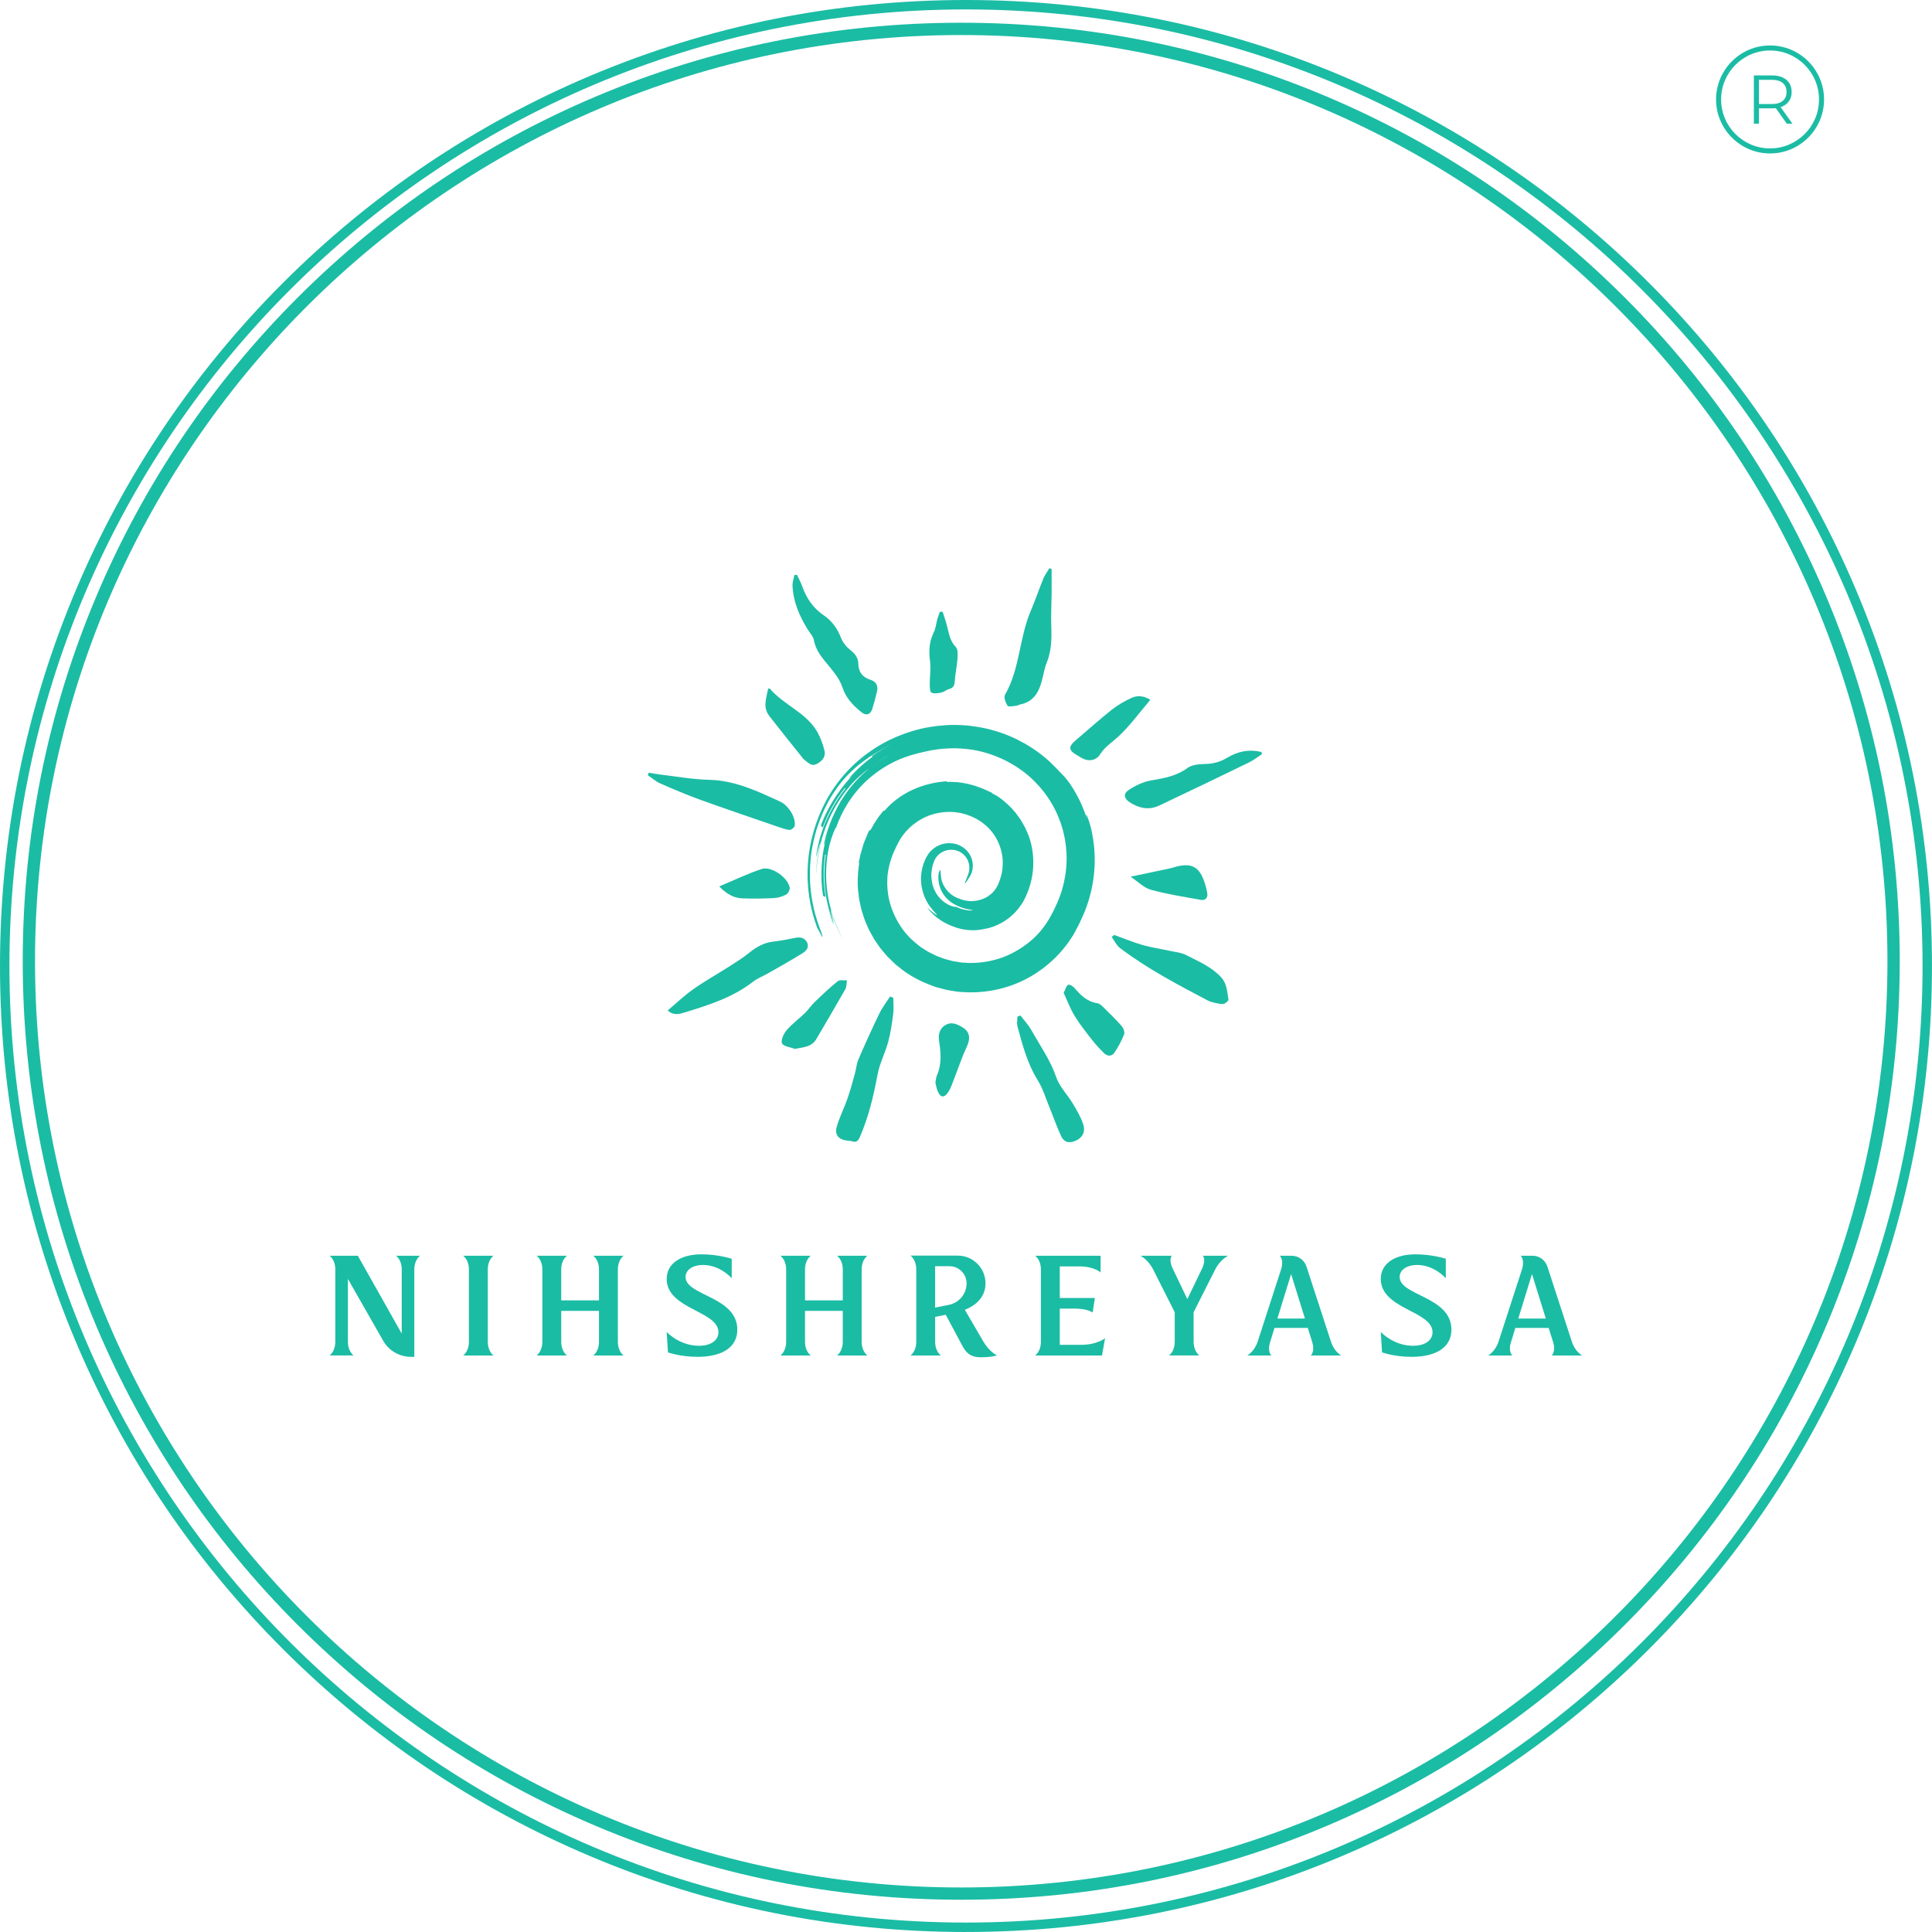 <svg width="170" height="170" viewBox="0 0 170 170" fill="none" xmlns="http://www.w3.org/2000/svg">
<g clip-path="url(#clip0_2013_800)">
<path d="M84.58 167.161C73.433 167.161 62.618 164.977 52.437 160.671C42.602 156.511 33.772 150.557 26.188 142.973C18.604 135.388 12.65 126.558 8.49 116.724C4.184 106.543 2 95.728 2 84.58C2 73.433 4.184 62.618 8.49 52.437C12.65 42.602 18.604 33.772 26.188 26.188C33.772 18.604 42.602 12.65 52.437 8.49C62.618 4.184 73.433 2 84.58 2C95.728 2 106.543 4.184 116.724 8.49C126.558 12.65 135.388 18.604 142.973 26.188C150.557 33.772 156.511 42.602 160.67 52.437C164.977 62.618 167.161 73.433 167.161 84.58C167.161 95.728 164.977 106.543 160.67 116.724C156.511 126.558 150.557 135.388 142.973 142.973C135.388 150.557 126.558 156.511 116.724 160.671C106.543 164.977 95.728 167.161 84.58 167.161ZM84.58 3.083C39.642 3.083 3.081 39.644 3.081 84.582C3.081 129.521 39.642 166.082 84.58 166.082C129.519 166.082 166.08 129.521 166.08 84.582C166.08 39.644 129.521 3.083 84.58 3.083Z" fill="#1BBCA4"/>
<path d="M84.999 170C73.525 170 62.393 167.752 51.913 163.32C41.792 159.038 32.701 152.91 24.895 145.104C17.09 137.299 10.96 128.208 6.68 118.087C2.248 107.605 0 96.475 0 84.999C0 73.523 2.248 62.393 6.68 51.913C10.962 41.792 17.09 32.701 24.895 24.895C32.701 17.09 41.792 10.96 51.913 6.68C62.393 2.248 73.525 0 84.999 0C96.473 0 107.605 2.248 118.085 6.68C128.206 10.962 137.297 17.09 145.103 24.895C152.908 32.701 159.038 41.792 163.318 51.913C167.75 62.393 169.998 73.525 169.998 84.999C169.998 96.473 167.75 107.605 163.318 118.085C159.036 128.206 152.908 137.297 145.103 145.103C137.297 152.908 128.206 159.038 118.085 163.318C107.605 167.75 96.473 169.998 84.999 169.998V170ZM84.999 0.829C38.587 0.829 0.829 38.587 0.829 84.999C0.829 131.411 38.587 169.169 84.999 169.169C131.411 169.169 169.169 131.411 169.169 84.999C169.169 38.587 131.411 0.829 84.999 0.829Z" fill="#1BBCA4"/>
<path d="M155.751 13.502C153.132 13.502 151 11.37 151 8.751C151 6.132 153.132 4 155.751 4C158.37 4 160.502 6.132 160.502 8.751C160.502 11.37 158.37 13.502 155.751 13.502ZM155.751 4.443C153.375 4.443 151.443 6.375 151.443 8.751C151.443 11.126 153.375 13.059 155.751 13.059C158.126 13.059 160.059 11.126 160.059 8.751C160.059 6.375 158.126 4.443 155.751 4.443Z" fill="#1BBCA4"/>
<path d="M154.325 10.884V6.636H155.914C156.274 6.636 156.584 6.694 156.843 6.809C157.102 6.923 157.301 7.09 157.44 7.306C157.579 7.522 157.65 7.785 157.65 8.092C157.65 8.4 157.58 8.65 157.44 8.865C157.301 9.081 157.1 9.248 156.843 9.363C156.584 9.477 156.274 9.535 155.914 9.535H154.573L154.773 9.329V10.883H154.325V10.884ZM154.773 9.366L154.573 9.154H155.901C156.325 9.154 156.648 9.061 156.869 8.875C157.089 8.689 157.2 8.428 157.2 8.092C157.2 7.756 157.089 7.49 156.869 7.302C156.648 7.117 156.325 7.023 155.901 7.023H154.573L154.773 6.811V9.366ZM157.226 10.884L156.134 9.342H156.62L157.717 10.884H157.226Z" fill="#1BBCA4"/>
<path d="M36.961 110.496C36.961 110.496 36.457 110.828 36.457 111.713V119.393H36.173C35.126 119.393 34.167 118.827 33.676 117.904L30.612 112.537V118.05C30.612 118.936 31.116 119.268 31.116 119.268H29C29 119.268 29.505 118.936 29.505 118.05V111.712C29.505 110.826 29 110.494 29 110.494H31.486L35.35 117.348V111.712C35.35 110.826 34.845 110.494 34.845 110.494H36.961V110.496Z" fill="#1BBCA4"/>
<path d="M42.921 111.713V118.052C42.921 118.937 43.425 119.27 43.425 119.27H40.755C40.755 119.27 41.26 118.937 41.26 118.052V111.713C41.26 110.828 40.755 110.496 40.755 110.496H43.425C43.425 110.496 42.921 110.828 42.921 111.713Z" fill="#1BBCA4"/>
<path d="M54.367 111.713V118.052C54.367 118.937 54.871 119.27 54.871 119.27H52.201C52.201 119.27 52.706 118.937 52.706 118.052V115.344H49.383V118.052C49.383 118.937 49.888 119.27 49.888 119.27H47.218C47.218 119.27 47.722 118.937 47.722 118.052V111.713C47.722 110.828 47.218 110.496 47.218 110.496H49.888C49.888 110.496 49.383 110.828 49.383 111.713V114.421H52.706V111.713C52.706 110.828 52.201 110.496 52.201 110.496H54.871C54.871 110.496 54.367 110.828 54.367 111.713Z" fill="#1BBCA4"/>
<path d="M64.878 117.005C64.878 118.519 63.585 119.391 61.371 119.391C59.846 119.391 58.774 118.997 58.774 118.997L58.663 117.2C58.663 117.2 59.759 118.418 61.519 118.418C62.442 118.418 63.217 118.012 63.217 117.224C63.217 115.342 58.663 115.205 58.663 112.535C58.663 111.156 59.932 110.37 61.716 110.37C63.23 110.37 64.386 110.764 64.386 110.764V112.475C64.386 112.475 63.377 111.306 61.863 111.306C60.977 111.306 60.324 111.725 60.324 112.365C60.324 114.025 64.878 114.063 64.878 117.005Z" fill="#1BBCA4"/>
<path d="M75.819 111.713V118.052C75.819 118.937 76.324 119.27 76.324 119.27H73.654C73.654 119.27 74.158 118.937 74.158 118.052V115.344H70.835V118.052C70.835 118.937 71.34 119.27 71.34 119.27H68.67C68.67 119.27 69.175 118.937 69.175 118.052V111.713C69.175 110.828 68.67 110.496 68.67 110.496H71.34C71.34 110.496 70.835 110.828 70.835 111.713V114.421H74.158V111.713C74.158 110.828 73.654 110.496 73.654 110.496H76.324C76.324 110.496 75.819 110.828 75.819 111.713Z" fill="#1BBCA4"/>
<path d="M87.722 119.27C87.722 119.27 87.242 119.429 86.308 119.429C85.373 119.429 84.99 119.024 84.647 118.36L83.219 115.689L82.285 115.873V118.052C82.285 118.937 82.79 119.27 82.79 119.27H80.12C80.12 119.27 80.624 118.937 80.624 118.052V111.713C80.624 110.828 80.12 110.483 80.12 110.483H84.279C85.621 110.483 86.717 111.578 86.717 112.92C86.717 114.434 85.4 115.061 84.895 115.247L86.531 118.052C87.047 118.937 87.724 119.27 87.724 119.27H87.722ZM82.283 111.419V115.061L83.563 114.802C84.437 114.592 85.052 113.817 85.052 112.918C85.052 112.094 84.375 111.417 83.551 111.417H82.283V111.419Z" fill="#1BBCA4"/>
<path d="M95.157 118.333C96.523 118.333 97.237 117.755 97.237 117.755L96.967 119.27H91.085C91.085 119.27 91.59 118.937 91.59 118.052V111.713C91.59 110.828 91.085 110.496 91.085 110.496H96.845V111.961C96.845 111.961 96.254 111.432 94.988 111.432H93.252V114.213H96.341L96.144 115.492C96.144 115.492 95.688 115.147 94.618 115.147H93.252V118.335H95.16L95.157 118.333Z" fill="#1BBCA4"/>
<path d="M105.841 110.496H108.055C108.055 110.496 107.366 110.828 106.923 111.713L105.028 115.466V118.05C105.028 118.936 105.533 119.268 105.533 119.268H102.863C102.863 119.268 103.368 118.936 103.368 118.05V115.466L101.472 111.713C101.03 110.828 100.352 110.496 100.352 110.496H103.109C103.109 110.496 102.777 110.828 103.233 111.713L104.475 114.31L105.73 111.713C106.173 110.828 105.841 110.496 105.841 110.496Z" fill="#1BBCA4"/>
<path d="M115.453 118.052L115.072 116.845H112.143L111.774 118.052C111.479 118.937 111.871 119.27 111.871 119.27H109.755C109.755 119.27 110.37 118.937 110.665 118.052L112.719 111.713C113.003 110.828 112.609 110.496 112.609 110.496H113.654C114.245 110.496 114.774 110.877 114.958 111.443L117.112 118.052C117.395 118.937 118.011 119.27 118.011 119.27H115.341C115.341 119.27 115.735 118.937 115.451 118.052H115.453ZM114.825 116.022L113.607 112.107L112.4 116.022H114.825Z" fill="#1BBCA4"/>
<path d="M127.712 117.005C127.712 118.519 126.419 119.391 124.205 119.391C122.679 119.391 121.608 118.997 121.608 118.997L121.497 117.2C121.497 117.2 122.593 118.418 124.353 118.418C125.276 118.418 126.051 118.012 126.051 117.224C126.051 115.342 121.497 115.205 121.497 112.535C121.497 111.156 122.765 110.37 124.55 110.37C126.064 110.37 127.22 110.764 127.22 110.764V112.475C127.22 112.475 126.21 111.306 124.698 111.306C123.812 111.306 123.159 111.725 123.159 112.365C123.159 114.025 127.713 114.063 127.713 117.005H127.712Z" fill="#1BBCA4"/>
<path d="M136.649 118.052L136.268 116.845H133.339L132.969 118.052C132.674 118.937 133.067 119.27 133.067 119.27H130.95C130.95 119.27 131.566 118.937 131.86 118.052L133.915 111.713C134.198 110.828 133.804 110.496 133.804 110.496H134.851C135.442 110.496 135.971 110.877 136.155 111.443L138.309 118.052C138.592 118.937 139.208 119.27 139.208 119.27H136.538C136.538 119.27 136.932 118.937 136.649 118.052ZM136.02 116.022L134.802 112.107L133.596 116.022H136.02Z" fill="#1BBCA4"/>
<path d="M58.752 88.91C59.518 88.268 60.222 87.591 61.01 87.036C62.012 86.33 63.091 85.73 64.124 85.069C64.731 84.683 65.346 84.302 65.903 83.851C66.547 83.33 67.217 82.941 68.057 82.851C68.686 82.784 69.311 82.656 69.932 82.532C70.362 82.448 70.746 82.465 70.99 82.883C71.247 83.326 70.953 83.662 70.645 83.855C69.643 84.486 68.603 85.058 67.577 85.647C67.136 85.9 66.644 86.082 66.249 86.39C64.483 87.767 62.396 88.424 60.308 89.068C59.828 89.216 59.287 89.409 58.752 88.91Z" fill="#1BBCA4"/>
<path d="M70.12 50.578C70.277 50.912 70.463 51.236 70.585 51.582C70.956 52.633 71.544 53.503 72.478 54.141C73.195 54.629 73.685 55.297 74.002 56.126C74.157 56.535 74.482 56.926 74.829 57.202C75.244 57.532 75.518 57.883 75.525 58.412C75.535 59.147 75.914 59.599 76.593 59.817C77.118 59.986 77.283 60.354 77.167 60.857C77.047 61.371 76.91 61.883 76.749 62.388C76.582 62.911 76.191 62.986 75.807 62.675C75.066 62.076 74.426 61.421 74.109 60.442C73.891 59.768 73.396 59.16 72.932 58.596C72.364 57.901 71.78 57.256 71.613 56.32C71.555 55.989 71.264 55.7 71.076 55.395C70.345 54.207 69.793 52.952 69.737 51.535C69.724 51.225 69.842 50.91 69.898 50.599C69.971 50.591 70.044 50.584 70.12 50.578Z" fill="#1BBCA4"/>
<path d="M92.534 50.064C92.534 50.797 92.54 51.531 92.534 52.265C92.525 53.216 92.465 54.167 92.503 55.115C92.546 56.207 92.521 57.269 92.105 58.305C91.902 58.811 91.818 59.365 91.677 59.896C91.409 60.911 90.942 61.746 89.801 61.977C89.677 62.001 89.564 62.087 89.44 62.099C89.172 62.123 88.742 62.223 88.662 62.102C88.483 61.838 88.305 61.356 88.433 61.136C89.75 58.841 89.679 56.13 90.699 53.751C91.099 52.816 91.422 51.85 91.806 50.91C91.938 50.587 92.159 50.302 92.338 50C92.403 50.023 92.469 50.043 92.534 50.066V50.064Z" fill="#1BBCA4"/>
<path d="M78.604 87.811C78.604 88.287 78.653 88.769 78.593 89.237C78.486 90.056 78.37 90.882 78.154 91.676C77.889 92.65 77.4 93.573 77.216 94.556C76.865 96.436 76.432 98.277 75.664 100.037C75.503 100.405 75.349 100.551 74.966 100.422C74.848 100.382 74.717 100.382 74.589 100.371C73.812 100.294 73.42 99.877 73.626 99.149C73.865 98.305 74.276 97.511 74.567 96.678C74.822 95.946 75.021 95.194 75.229 94.447C75.343 94.042 75.368 93.601 75.533 93.22C76.122 91.862 76.732 90.511 77.377 89.178C77.632 88.649 78.004 88.176 78.321 87.679C78.415 87.722 78.511 87.767 78.604 87.811Z" fill="#1BBCA4"/>
<path d="M57.086 67.992C57.43 68.047 57.771 68.116 58.116 68.156C59.544 68.323 60.972 68.587 62.404 68.617C63.935 68.649 65.32 69.096 66.695 69.66C67.339 69.925 67.964 70.238 68.603 70.512C69.343 70.829 70.028 71.873 69.93 72.653C69.911 72.8 69.637 73.034 69.496 73.025C69.146 72.999 68.799 72.869 68.461 72.753C66.177 71.966 63.89 71.194 61.62 70.374C60.426 69.942 59.255 69.445 58.092 68.934C57.698 68.762 57.362 68.454 57 68.21C57.028 68.137 57.056 68.066 57.084 67.992H57.086Z" fill="#1BBCA4"/>
<path d="M98.036 82.268C98.871 82.568 99.693 82.908 100.543 83.155C101.288 83.373 102.066 83.476 102.826 83.645C103.357 83.763 103.933 83.808 104.402 84.052C105.468 84.606 106.594 85.062 107.446 85.99C107.979 86.572 107.969 87.264 108.095 87.936C108.116 88.045 107.831 88.306 107.66 88.334C107.401 88.375 107.118 88.285 106.849 88.229C106.663 88.189 106.472 88.139 106.305 88.051C103.639 86.649 100.969 85.251 98.558 83.425C98.244 83.189 98.062 82.78 97.818 82.45C97.89 82.39 97.961 82.328 98.034 82.268H98.036Z" fill="#1BBCA4"/>
<path d="M111.058 66.345C110.679 66.593 110.32 66.885 109.915 67.082C107.286 68.362 104.65 69.63 102.008 70.88C101.102 71.31 100.226 71.128 99.409 70.597C98.912 70.274 98.813 69.85 99.299 69.525C99.894 69.128 100.599 68.786 101.297 68.67C102.44 68.478 103.522 68.285 104.496 67.57C104.881 67.289 105.493 67.238 106.005 67.227C106.729 67.212 107.365 67.054 107.99 66.671C108.913 66.105 109.923 65.91 110.979 66.169C111.005 66.229 111.032 66.287 111.058 66.347V66.345Z" fill="#1BBCA4"/>
<path d="M89.789 89.351C90.112 89.779 90.491 90.175 90.75 90.638C91.514 92.002 92.424 93.278 92.942 94.792C93.229 95.627 93.925 96.316 94.394 97.097C94.741 97.673 95.088 98.266 95.304 98.896C95.54 99.588 95.255 100.101 94.659 100.371C94.09 100.626 93.626 100.525 93.368 99.966C92.983 99.14 92.688 98.273 92.341 97.429C92.015 96.631 91.765 95.779 91.313 95.057C90.394 93.584 89.971 91.948 89.53 90.312C89.459 90.047 89.521 89.747 89.521 89.464C89.609 89.426 89.699 89.388 89.787 89.351H89.789Z" fill="#1BBCA4"/>
<path d="M67.592 60.592C67.697 60.592 67.729 60.583 67.738 60.592C68.969 62.048 70.947 62.692 71.921 64.412C72.204 64.915 72.407 65.482 72.546 66.043C72.677 66.581 72.362 66.957 71.879 67.216C71.429 67.458 71.166 67.148 70.866 66.928C70.799 66.88 70.729 66.825 70.677 66.76C69.675 65.502 68.662 64.255 67.68 62.983C67.097 62.224 67.438 61.406 67.594 60.592H67.592Z" fill="#1BBCA4"/>
<path d="M101.218 61.579C100.256 62.709 99.411 63.885 98.368 64.844C97.831 65.337 97.212 65.716 96.807 66.366C96.448 66.938 95.766 67.035 95.186 66.698C95.075 66.634 94.968 66.566 94.856 66.504C93.987 66.017 93.96 65.724 94.713 65.088C95.751 64.21 96.76 63.296 97.824 62.452C98.349 62.037 98.946 61.692 99.558 61.412C100.068 61.179 100.633 61.206 101.218 61.577V61.579Z" fill="#1BBCA4"/>
<path d="M93.593 87.36C93.773 87.015 93.833 86.717 93.987 86.656C94.12 86.604 94.413 86.775 94.54 86.927C95.088 87.57 95.66 88.143 96.554 88.272C96.724 88.296 96.897 88.443 97.028 88.572C97.599 89.133 98.177 89.692 98.704 90.293C98.86 90.471 98.984 90.837 98.907 91.032C98.685 91.593 98.392 92.135 98.051 92.635C97.831 92.957 97.449 92.963 97.158 92.678C96.796 92.323 96.445 91.95 96.133 91.552C95.587 90.852 95.026 90.156 94.565 89.402C94.167 88.751 93.899 88.021 93.591 87.36H93.593Z" fill="#1BBCA4"/>
<path d="M69.938 92.295C69.542 92.139 68.928 92.077 68.812 91.805C68.69 91.52 68.958 90.953 69.219 90.648C69.69 90.096 70.294 89.659 70.817 89.15C71.133 88.843 71.38 88.465 71.699 88.159C72.35 87.533 73.007 86.906 73.709 86.341C73.887 86.199 74.248 86.281 74.523 86.261C74.48 86.521 74.506 86.82 74.385 87.036C73.551 88.508 72.688 89.966 71.831 91.426C71.409 92.145 70.688 92.143 69.938 92.293V92.295Z" fill="#1BBCA4"/>
<path d="M99.484 77.141C100.759 76.873 101.806 76.657 102.853 76.432C103.164 76.365 103.464 76.252 103.776 76.194C104.855 75.988 105.474 76.318 105.877 77.34C106.033 77.731 106.151 78.144 106.226 78.558C106.301 78.971 106.087 79.258 105.656 79.179C104.185 78.915 102.701 78.686 101.263 78.29C100.642 78.119 100.124 77.569 99.484 77.141Z" fill="#1BBCA4"/>
<path d="M82.944 53.822C83.087 54.289 83.254 54.753 83.368 55.227C83.519 55.845 83.626 56.443 84.112 56.946C84.312 57.155 84.273 57.652 84.247 58.012C84.202 58.659 84.05 59.301 84.012 59.949C83.99 60.328 83.877 60.532 83.507 60.633C83.269 60.699 83.063 60.889 82.824 60.939C82.541 60.999 82.203 61.056 81.961 60.949C81.83 60.89 81.811 60.491 81.811 60.245C81.807 59.536 81.926 58.813 81.83 58.117C81.712 57.241 81.772 56.443 82.164 55.644C82.346 55.273 82.378 54.832 82.49 54.425C82.547 54.224 82.631 54.03 82.704 53.833C82.783 53.83 82.862 53.826 82.941 53.822H82.944Z" fill="#1BBCA4"/>
<path d="M82.308 95.265C82.355 95.031 82.359 94.808 82.443 94.618C82.881 93.638 82.785 92.627 82.635 91.616C82.55 91.04 82.657 90.528 83.158 90.214C83.727 89.858 84.273 90.132 84.764 90.443C85.266 90.76 85.369 91.252 85.192 91.787C85.067 92.167 84.868 92.522 84.721 92.897C84.44 93.62 84.181 94.35 83.9 95.072C83.763 95.425 83.641 95.796 83.432 96.106C83.07 96.644 82.738 96.59 82.496 95.982C82.402 95.749 82.365 95.494 82.306 95.263L82.308 95.265Z" fill="#1BBCA4"/>
<path d="M63.286 77.997C64.584 77.455 65.776 76.877 67.02 76.464C67.874 76.181 69.352 77.23 69.487 78.114C69.515 78.299 69.348 78.624 69.18 78.712C68.851 78.885 68.463 79.005 68.093 79.023C67.162 79.07 66.228 79.084 65.297 79.048C64.524 79.018 63.899 78.624 63.286 77.999V77.997Z" fill="#1BBCA4"/>
<path d="M72.439 74.573C72.425 74.644 72.41 74.719 72.397 74.798C72.41 74.723 72.424 74.648 72.439 74.573Z" fill="#1BBCA4"/>
<path d="M95.283 80.587C95.34 80.453 95.4 80.322 95.454 80.187L95.606 79.78C95.801 79.234 95.963 78.676 96.075 78.11C96.197 77.545 96.269 76.971 96.304 76.397C96.345 75.824 96.327 75.25 96.287 74.683C96.242 74.117 96.148 73.558 96.03 73.01C95.812 72.032 95.388 71.13 95.647 72.087C95.362 71.143 94.942 70.238 94.43 69.398C94.169 68.979 93.987 68.73 93.848 68.565C93.711 68.398 93.63 68.306 93.54 68.219C93.362 68.049 93.21 67.855 92.516 67.167C91.81 66.489 91.016 65.91 90.172 65.427C89.326 64.947 88.433 64.562 87.5 64.294C86.571 64.024 85.611 63.861 84.646 63.806C83.682 63.754 82.714 63.818 81.764 63.979C80.815 64.138 79.888 64.418 78.999 64.786C78.109 65.152 77.263 65.623 76.478 66.182C74.904 67.291 73.593 68.777 72.675 70.479C71.776 72.177 71.228 74.042 71.091 75.959C70.953 77.871 71.23 79.815 71.898 81.613L72.356 82.457C72.39 82.442 72.427 82.424 72.084 81.543C71.596 80.211 71.305 78.746 71.268 77.286C71.251 76.556 71.29 75.828 71.382 75.121C71.482 74.413 71.636 73.73 71.825 73.079C72.024 72.432 72.259 71.82 72.521 71.255C72.79 70.691 73.077 70.163 73.39 69.704C74.002 68.773 74.666 68.086 75.193 67.617C75.281 67.54 75.37 67.461 75.462 67.383C75.555 67.306 75.655 67.231 75.76 67.148C75.966 66.983 76.208 66.816 76.495 66.615C76.788 66.42 77.13 66.197 77.561 65.955C77.829 65.799 78.141 65.638 78.49 65.472C77.871 65.773 77.276 66.124 76.715 66.523L76.773 66.604C78.28 65.534 80.254 64.729 82.312 64.474C84.369 64.213 86.48 64.519 88.18 65.212C88.18 65.212 88.155 65.274 88.144 65.304C88.71 65.517 89.258 65.784 89.784 66.088C89.966 66.227 89.988 66.27 89.885 66.234C89.78 66.201 89.555 66.075 89.213 65.923C88.877 65.76 88.425 65.576 87.891 65.38C87.35 65.198 86.722 65.022 86.033 64.9C85.344 64.778 84.596 64.711 83.834 64.72C83.07 64.729 82.293 64.814 81.55 64.97C80.057 65.275 78.715 65.876 77.769 66.461C77.786 66.489 77.82 66.546 77.837 66.574C78.338 66.266 78.869 66.007 79.411 65.78L79.438 65.842C78.224 66.349 77.141 67.026 76.216 67.842C75.752 68.249 75.325 68.685 74.938 69.152C74.553 69.621 74.208 70.116 73.902 70.634C73.212 71.839 72.705 73.162 72.433 74.571C72.452 74.473 72.471 74.381 72.491 74.301C72.508 74.305 72.523 74.308 72.559 74.203C72.589 74.098 72.653 73.89 72.767 73.468C72.302 75.059 72.129 76.952 72.42 78.8C72.534 78.958 72.615 78.871 72.643 78.907C72.628 78.813 72.611 78.718 72.598 78.624C72.444 77.564 72.424 76.479 72.598 75.201L72.664 75.211C72.534 76.055 72.489 77.128 72.598 78.192C72.701 79.256 72.981 80.298 73.294 81.091C73.373 81.29 73.39 81.283 73.358 81.181C73.334 81.076 73.274 80.872 73.214 80.669C73.11 80.256 73.017 79.844 73.152 80.243C73.39 81.054 73.715 81.84 74.146 82.566C73.529 81.463 73.026 80.054 72.814 78.594C72.596 77.134 72.681 75.637 72.975 74.406C73.184 73.588 73.499 72.807 73.566 72.833C74.259 70.858 75.431 69.336 76.715 68.294C77.993 67.242 79.347 66.655 80.528 66.349C80.92 66.255 82.098 65.897 83.519 65.85C84.183 65.823 84.892 65.867 85.575 65.973C85.706 65.996 85.836 66.017 85.967 66.043C87.436 66.354 88.847 66.985 90.045 67.895C90.733 68.409 91.341 69.028 91.87 69.702C92.388 70.387 92.829 71.133 93.148 71.933C93.476 72.728 93.685 73.569 93.79 74.423C93.884 75.276 93.876 76.143 93.741 76.991C93.608 77.84 93.37 78.674 93.019 79.461C92.641 80.324 92.261 81.029 91.743 81.694C91.238 82.358 90.602 82.915 89.911 83.377C89.217 83.833 88.461 84.202 87.663 84.422C86.866 84.645 86.042 84.748 85.228 84.731L84.618 84.694C84.417 84.666 84.217 84.63 84.018 84.598C83.815 84.578 83.624 84.506 83.428 84.459L83.136 84.382C83.04 84.352 82.946 84.313 82.853 84.277L82.569 84.172C82.475 84.137 82.378 84.108 82.291 84.058L81.753 83.791C81.577 83.699 81.415 83.581 81.245 83.48C81.162 83.424 81.072 83.382 80.997 83.317L80.764 83.133C80.145 82.647 79.597 82.075 79.188 81.416C78.771 80.763 78.462 80.052 78.27 79.316C78.087 78.577 78.038 77.817 78.09 77.074C78.128 76.703 78.22 76.149 78.402 75.622C78.447 75.49 78.492 75.359 78.535 75.23C78.578 75.1 78.646 74.982 78.696 74.865C78.749 74.749 78.8 74.638 78.847 74.535C78.891 74.436 78.961 74.306 79.006 74.22C79.31 73.608 79.753 73.047 80.31 72.593C80.867 72.141 81.535 71.783 82.261 71.601C82.986 71.417 83.757 71.389 84.496 71.531C84.588 71.552 84.678 71.58 84.77 71.601C84.86 71.627 84.956 71.638 85.042 71.678L85.309 71.775C85.356 71.792 85.393 71.803 85.446 71.826C85.509 71.852 85.539 71.871 85.585 71.891C85.751 71.978 85.93 72.045 86.084 72.154L86.324 72.3L86.545 72.471C87.735 73.377 88.367 74.916 88.213 76.359L88.204 76.494L88.18 76.627L88.133 76.896C88.091 77.072 88.037 77.245 87.986 77.419L87.885 77.671C87.851 77.751 87.821 77.849 87.785 77.905C87.724 78.038 87.643 78.159 87.56 78.279C87.221 78.75 86.69 79.074 86.14 79.207C85.864 79.275 85.59 79.299 85.327 79.288C85.198 79.271 85.069 79.267 84.947 79.236L84.853 79.221L84.764 79.194L84.676 79.17C84.642 79.16 84.626 79.16 84.575 79.14C84.532 79.125 84.489 79.108 84.445 79.093L84.359 79.059C84.307 79.038 84.252 79.022 84.202 78.999C84.106 78.948 84.003 78.909 83.918 78.849C83.825 78.8 83.751 78.735 83.671 78.68C83.597 78.618 83.526 78.556 83.464 78.494C83.213 78.239 83.066 77.973 82.975 77.785C82.939 77.688 82.903 77.612 82.884 77.56C82.868 77.507 82.86 77.479 82.86 77.479C82.789 77.179 82.768 76.854 82.761 76.686C82.742 76.515 82.697 76.494 82.599 76.828C82.537 77.166 82.556 77.652 82.731 78.142C82.824 78.384 82.956 78.62 83.117 78.838C83.284 79.052 83.487 79.236 83.695 79.393C83.808 79.461 83.911 79.541 84.025 79.592C84.082 79.622 84.138 79.65 84.192 79.678C84.258 79.707 84.335 79.744 84.389 79.765C84.5 79.804 84.603 79.857 84.704 79.885C84.808 79.913 84.9 79.949 84.99 79.967C85.08 79.984 85.16 80.003 85.232 80.02C85.303 80.031 85.367 80.04 85.418 80.05C85.521 80.069 85.579 80.087 85.579 80.1C85.579 80.11 85.532 80.114 85.449 80.114C85.367 80.114 85.249 80.117 85.11 80.091C85.04 80.08 84.963 80.076 84.885 80.055C84.806 80.037 84.723 80.016 84.639 79.994C84.554 79.969 84.47 79.933 84.382 79.903C84.303 79.877 84.183 79.825 84.097 79.785C84.089 79.8 84.052 79.802 83.986 79.793C83.922 79.78 83.823 79.768 83.718 79.722C83.496 79.648 83.213 79.489 82.941 79.264C82.669 79.038 82.428 78.727 82.273 78.414C82.115 78.1 82.027 77.793 82.008 77.584C81.961 77.382 81.894 76.896 82.038 76.29C82.057 76.215 82.074 76.136 82.096 76.059C82.124 75.982 82.153 75.903 82.181 75.822C82.237 75.663 82.318 75.507 82.434 75.368C82.659 75.089 83.003 74.875 83.385 74.802C83.766 74.725 84.179 74.792 84.509 74.987C84.841 75.179 85.087 75.489 85.198 75.809C85.316 76.128 85.314 76.449 85.262 76.695C85.236 76.819 85.198 76.926 85.164 77.014C85.132 77.095 85.106 77.162 85.085 77.215C84.826 77.823 84.871 77.845 85.11 77.485C85.17 77.395 85.241 77.28 85.322 77.147C85.359 77.089 85.416 76.982 85.457 76.883C85.478 76.83 85.498 76.776 85.517 76.719C85.532 76.661 85.547 76.601 85.564 76.541C85.616 76.293 85.618 76.003 85.543 75.702C85.468 75.404 85.314 75.096 85.069 74.841C84.826 74.582 84.5 74.381 84.13 74.274C83.761 74.166 83.346 74.16 82.952 74.267C82.558 74.37 82.181 74.588 81.884 74.901C81.734 75.055 81.612 75.241 81.511 75.428C81.438 75.594 81.35 75.753 81.293 75.926C81.044 76.607 80.974 77.354 81.098 78.025C81.213 78.699 81.488 79.294 81.813 79.74C82.141 80.189 82.357 80.371 82.417 80.463C82.489 80.54 82.413 80.523 82.297 80.44C82.047 80.294 81.635 79.879 81.603 79.9C81.967 80.365 82.363 80.701 82.757 80.966C82.856 81.029 82.956 81.091 83.053 81.149C83.155 81.2 83.256 81.251 83.355 81.301C83.402 81.324 83.462 81.356 83.496 81.371L83.611 81.421C83.642 81.436 83.701 81.459 83.749 81.478L83.9 81.536C84.299 81.695 84.725 81.791 85.19 81.836C85.656 81.883 86.164 81.849 86.718 81.718C86.718 81.72 86.744 81.716 86.795 81.707C86.844 81.695 86.92 81.684 87.012 81.658C87.104 81.63 87.219 81.594 87.35 81.553C87.481 81.51 87.624 81.444 87.785 81.376C87.945 81.305 88.11 81.21 88.29 81.11C88.461 80.994 88.65 80.883 88.829 80.729C89.195 80.444 89.555 80.065 89.857 79.611C89.934 79.498 90.009 79.384 90.073 79.26C90.106 79.198 90.138 79.136 90.172 79.074C90.208 79.01 90.238 78.95 90.26 78.892C90.356 78.654 90.469 78.417 90.549 78.168C90.713 77.667 90.836 77.143 90.885 76.622C90.998 75.579 90.848 74.569 90.608 73.809C90.608 73.809 90.585 73.745 90.534 73.605C90.508 73.535 90.482 73.441 90.433 73.334C90.384 73.226 90.326 73.098 90.257 72.946C90.221 72.871 90.187 72.788 90.14 72.704C90.093 72.62 90.041 72.531 89.988 72.438C89.934 72.344 89.876 72.244 89.814 72.137C89.743 72.038 89.667 71.931 89.589 71.82C89.275 71.372 88.827 70.873 88.206 70.379C87.793 70.045 87.549 69.936 87.433 69.873C87.314 69.814 87.305 69.829 87.298 69.843C87.309 69.824 87.32 69.804 87.329 69.784C87.215 69.719 87.076 69.664 86.932 69.597C86.859 69.563 86.784 69.529 86.705 69.493C86.63 69.46 86.54 69.415 86.474 69.39C86.14 69.272 85.774 69.118 85.391 69.034C85.202 68.983 85.012 68.932 84.821 68.908C84.631 68.88 84.445 68.844 84.267 68.827C83.909 68.807 83.582 68.782 83.322 68.812V68.747C82.273 68.812 81.246 69.062 80.299 69.497C79.353 69.931 78.486 70.559 77.807 71.362C77.791 71.347 77.774 71.333 77.758 71.319C77.674 71.422 77.589 71.524 77.507 71.625C77.424 71.726 77.342 71.824 77.276 71.929C77.139 72.135 77.002 72.323 76.903 72.496C76.711 72.843 76.582 73.074 76.567 73.066C76.547 73.056 76.527 73.047 76.507 73.038C76.45 73.147 76.402 73.237 76.34 73.381C76.281 73.522 76.218 73.674 76.154 73.828C76.092 73.984 76.024 74.141 75.97 74.301C75.923 74.464 75.876 74.625 75.831 74.779C75.788 74.933 75.745 75.079 75.707 75.211C75.679 75.346 75.655 75.468 75.634 75.569C75.591 75.774 75.561 75.897 75.544 75.896C75.565 75.899 75.587 75.903 75.61 75.907C75.452 76.913 75.42 77.883 75.557 78.785C75.57 78.898 75.582 79.01 75.599 79.123C75.621 79.234 75.645 79.343 75.668 79.451C75.717 79.667 75.756 79.885 75.812 80.093C75.949 80.504 76.054 80.919 76.235 81.294C76.319 81.483 76.396 81.677 76.486 81.859C76.585 82.037 76.683 82.215 76.781 82.392C76.829 82.48 76.878 82.566 76.927 82.654C76.983 82.737 77.04 82.819 77.096 82.9C77.208 83.063 77.321 83.227 77.434 83.388C77.55 83.546 77.683 83.69 77.807 83.84L77.996 84.061C78.058 84.137 78.122 84.21 78.194 84.274C78.332 84.409 78.471 84.542 78.61 84.675C78.68 84.741 78.749 84.81 78.82 84.874L79.047 85.054C79.83 85.722 80.766 86.248 81.772 86.64C81.899 86.687 82.025 86.735 82.153 86.782L82.344 86.854L82.541 86.906C82.806 86.975 83.072 87.045 83.34 87.114C83.614 87.157 83.888 87.203 84.164 87.246C84.301 87.272 84.442 87.279 84.582 87.287C84.723 87.294 84.864 87.304 85.005 87.311C86.13 87.356 87.283 87.221 88.395 86.9C89.512 86.585 90.578 86.058 91.542 85.375C92.506 84.692 93.362 83.836 94.051 82.859L94.298 82.485C94.377 82.358 94.469 82.24 94.535 82.105L94.951 81.311L95.115 80.958L95.197 80.78L95.283 80.581V80.587ZM78.571 65.437C78.756 65.35 78.951 65.262 79.164 65.172C78.963 65.255 78.766 65.343 78.571 65.437ZM87.2 66.366C87.365 66.42 87.526 66.476 87.677 66.534C87.519 66.472 87.359 66.418 87.2 66.366ZM86.733 66.225C86.755 66.231 86.776 66.238 86.797 66.244C86.776 66.238 86.753 66.231 86.733 66.225Z" fill="#1BBCA4"/>
<path d="M72.696 79.194C72.696 79.194 72.705 79.236 72.718 79.303C72.705 79.237 72.692 79.174 72.681 79.108C72.688 79.159 72.696 79.194 72.696 79.194Z" fill="#1BBCA4"/>
<path d="M72.857 79.913C72.983 80.425 73.163 81.076 73.339 81.384C73.339 81.386 73.343 81.39 73.343 81.391C73.139 80.881 72.981 80.393 72.857 79.915V79.913Z" fill="#1BBCA4"/>
<path d="M72.397 74.796C72.328 75.198 72.277 75.607 72.247 76.021C72.281 75.59 72.335 75.16 72.397 74.796Z" fill="#1BBCA4"/>
<path d="M72.232 77.537C72.236 77.627 72.242 77.714 72.245 77.791C72.24 77.706 72.236 77.622 72.232 77.537Z" fill="#1BBCA4"/>
<path d="M72.215 76.862C72.215 76.956 72.215 77.048 72.219 77.136C72.219 77.044 72.215 76.954 72.215 76.862Z" fill="#1BBCA4"/>
<path d="M72.215 76.8C72.217 76.539 72.23 76.278 72.249 76.021C72.249 76.027 72.249 76.031 72.249 76.036C72.227 76.295 72.219 76.554 72.217 76.8H72.215Z" fill="#1BBCA4"/>
<path d="M72.217 77.136C72.219 77.269 72.225 77.404 72.23 77.537C72.225 77.414 72.219 77.278 72.217 77.136Z" fill="#1BBCA4"/>
<path d="M74.52 68.67C74.585 68.595 74.653 68.523 74.719 68.45C74.657 68.516 74.589 68.591 74.52 68.672V68.67Z" fill="#1BBCA4"/>
<path d="M72.153 74.325C71.942 75.205 71.823 76.111 71.836 77.016C71.853 75.661 72.138 74.081 72.722 72.61C73.3 71.137 74.18 69.79 75.111 68.803C75.741 68.154 76.452 67.597 76.501 67.656C78.201 66.189 80.106 65.403 81.854 65.12C83.387 64.861 84.785 64.966 85.954 65.228L86.718 64.243C85.658 64.026 84.644 63.955 83.815 63.981C83.815 64.016 83.817 64.088 83.819 64.121C84.449 64.105 85.082 64.148 85.707 64.225L85.697 64.294C84.297 64.116 82.929 64.166 81.633 64.431C80.986 64.562 80.353 64.739 79.745 64.966C79.137 65.197 78.552 65.472 77.989 65.791C76.786 66.493 75.679 67.381 74.719 68.447C74.732 68.458 74.745 68.469 74.833 68.392C74.917 68.311 75.088 68.15 75.418 67.82C74.135 69.051 72.962 70.717 72.245 72.591C72.268 72.8 72.388 72.762 72.396 72.809C72.431 72.713 72.467 72.616 72.506 72.52C72.93 71.452 73.491 70.432 74.336 69.338L74.392 69.381C73.82 70.096 73.204 71.072 72.737 72.117C72.264 73.162 71.968 74.278 71.833 75.183C71.799 75.41 71.82 75.412 71.844 75.301C71.876 75.19 71.93 74.969 71.985 74.747C72.11 74.308 72.242 73.875 72.155 74.32L72.153 74.325Z" fill="#1BBCA4"/>
<path d="M77.938 66.756L78.329 65.983C78.329 65.983 79.438 65.086 80.834 65.065C82.23 65.046 83.261 64.947 84.785 64.613C86.311 64.281 87.147 64.527 87.752 64.784C88.358 65.041 90.358 66.05 90.508 66.384C90.658 66.718 89.789 67.011 89.789 67.011C89.789 67.011 86.553 65.568 85.326 65.365C84.1 65.163 81.83 65.392 80.982 65.634C80.134 65.876 79.961 65.85 79.28 66.229C78.599 66.606 77.936 66.756 77.936 66.756H77.938Z" fill="#1BBCA4"/>
</g>
<defs>
<clipPath id="clip0_2013_800">
<rect width="170" height="170" fill="white"/>
</clipPath>
</defs>
</svg>
